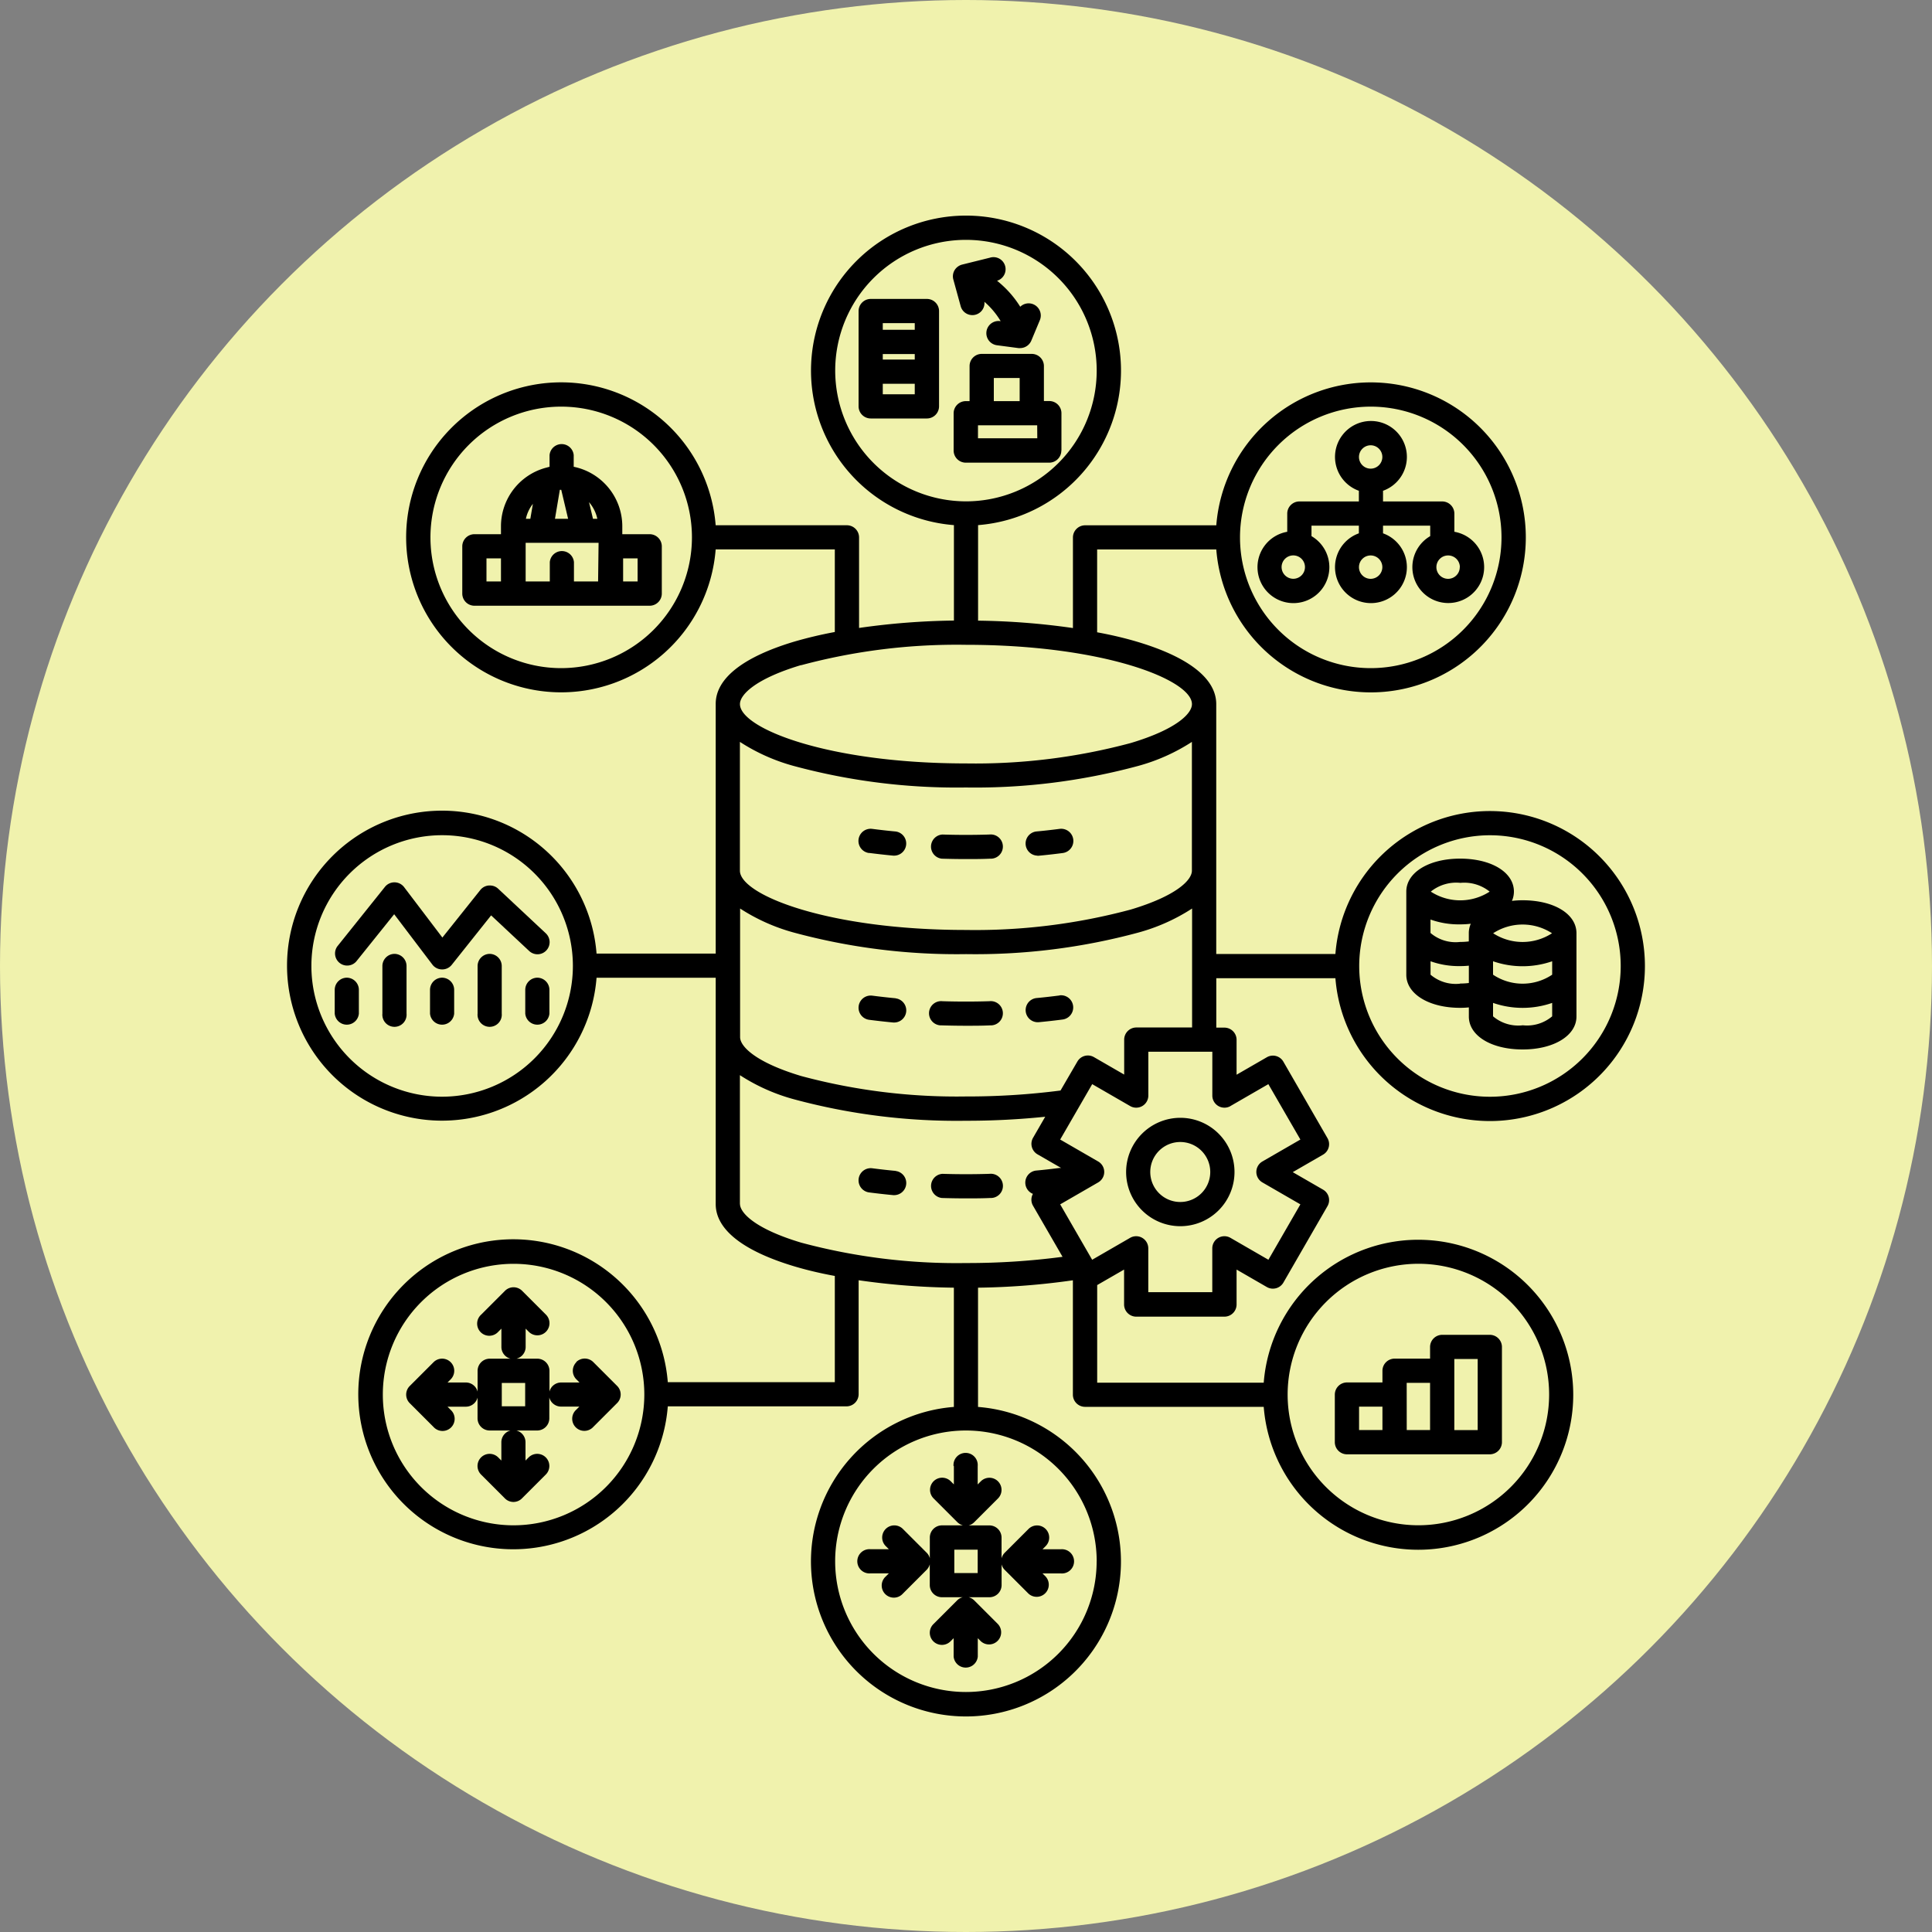 <svg xmlns="http://www.w3.org/2000/svg" xmlns:xlink="http://www.w3.org/1999/xlink" width="40" height="40" viewBox="0 0 40 40">
  <rect x="0" y="0" width="40" height="40" fill="#808080" stroke="none"/>
  <defs>
    <clipPath id="clip-Databases">
      <rect width="40" height="40"/>
    </clipPath>
  </defs>
  <g id="Databases" clip-path="url(#clip-Databases)">
    <circle id="Ellipse_1" data-name="Ellipse 1" cx="20" cy="20" r="20" fill="#f0f2ad"/>
    <g id="noun-data-management-7138693" transform="translate(2.131 4.465)">
      <path id="Path_954" data-name="Path 954" d="M60.328,61.11a1.122,1.122,0,1,0,1.122-1.122A1.124,1.124,0,0,0,60.328,61.11Zm1.742,0a.621.621,0,1,1-.621-.621A.621.621,0,0,1,62.07,61.11Z" transform="translate(-39.144 -41.31)"/>
      <path id="Path_955" data-name="Path 955" d="M43.293,41.851c.163.021.332.04.5.056h.024a.251.251,0,0,0,.024-.5c-.164-.015-.327-.034-.484-.054a.25.25,0,0,0-.065.5Z" transform="translate(-27.43 -28.657)"/>
      <path id="Path_956" data-name="Path 956" d="M54.075,41.909H54.1c.171-.016.339-.035.5-.056a.25.25,0,0,0-.065-.5c-.157.02-.32.039-.484.054a.251.251,0,0,0,.024.5Z" transform="translate(-34.728 -28.657)"/>
      <path id="Path_957" data-name="Path 957" d="M47.926,42.212c.166.005.334.008.5.008s.335,0,.5-.008a.251.251,0,1,0-.015-.5c-.321.01-.651.01-.971,0a.251.251,0,0,0-.015.5Z" transform="translate(-30.558 -28.899)"/>
      <path id="Path_958" data-name="Path 958" d="M43.843,52.159c-.163-.015-.326-.034-.484-.054a.25.25,0,0,0-.065.5c.164.021.332.04.5.056h.024a.251.251,0,0,0,.024-.5Z" transform="translate(-27.43 -35.956)"/>
      <path id="Path_959" data-name="Path 959" d="M54.539,52.1c-.158.02-.321.039-.484.054a.251.251,0,0,0,.024.5H54.1c.169-.016.339-.035.5-.056a.25.25,0,1,0-.065-.5Z" transform="translate(-34.731 -35.955)"/>
      <path id="Path_960" data-name="Path 960" d="M48.913,52.465c-.321.01-.651.01-.971,0a.251.251,0,1,0-.015.5c.166.005.334.008.5.008s.335,0,.5-.008a.251.251,0,1,0-.015-.5Z" transform="translate(-30.559 -36.201)"/>
      <path id="Path_961" data-name="Path 961" d="M43.843,63.292c-.164-.015-.327-.034-.484-.054a.25.25,0,1,0-.065.5c.163.021.331.04.5.056h.024a.251.251,0,0,0,.024-.5Z" transform="translate(-27.43 -43.515)"/>
      <path id="Path_962" data-name="Path 962" d="M48.928,64.095a.251.251,0,1,0-.015-.5c-.321.01-.65.01-.971,0a.251.251,0,0,0-.015.5c.166.005.334.008.5.008s.335,0,.5-.008Z" transform="translate(-30.559 -43.757)"/>
      <path id="Path_963" data-name="Path 963" d="M12.481,44.871a.249.249,0,0,0-.178.094l-.785.984-.791-1.042a.252.252,0,0,0-.4-.005L9.344,46.13a.251.251,0,0,0,.391.314l.785-.978.791,1.043a.251.251,0,0,0,.2.1h0a.252.252,0,0,0,.2-.094l.816-1.025.788.737a.251.251,0,0,0,.344-.366l-.986-.923a.247.247,0,0,0-.189-.066Z" transform="translate(-4.49 -31.003)"/>
      <path id="Path_964" data-name="Path 964" d="M9.54,50.949a.252.252,0,0,0-.251.251v.493a.251.251,0,0,0,.5,0V51.2A.252.252,0,0,0,9.54,50.949Z" transform="translate(-4.49 -35.172)"/>
      <path id="Path_965" data-name="Path 965" d="M12.615,49.414a.252.252,0,0,0-.251.251v.986a.251.251,0,1,0,.5,0v-.986A.252.252,0,0,0,12.615,49.414Z" transform="translate(-6.578 -34.13)"/>
      <path id="Path_966" data-name="Path 966" d="M15.685,50.949a.252.252,0,0,0-.251.251v.493a.251.251,0,0,0,.5,0V51.2A.252.252,0,0,0,15.685,50.949Z" transform="translate(-8.662 -35.172)"/>
      <path id="Path_967" data-name="Path 967" d="M18.755,49.414a.252.252,0,0,0-.251.251v.986a.251.251,0,1,0,.5,0v-.986A.252.252,0,0,0,18.755,49.414Z" transform="translate(-10.747 -34.13)"/>
      <path id="Path_968" data-name="Path 968" d="M21.829,50.949a.252.252,0,0,0-.251.251v.493a.251.251,0,0,0,.5,0V51.2A.252.252,0,0,0,21.829,50.949Z" transform="translate(-12.834 -35.172)"/>
      <path id="Path_969" data-name="Path 969" d="M17.426,72.47a.251.251,0,0,0,0,.355l.065.065h-.38a.25.25,0,0,0-.242.189v-.431a.252.252,0,0,0-.251-.251h-.431a.251.251,0,0,0,.189-.242v-.38l.065.065a.251.251,0,1,0,.355-.355l-.493-.493a.251.251,0,0,0-.355,0l-.493.493a.251.251,0,1,0,.354.355l.065-.065v.38a.25.25,0,0,0,.189.242h-.431a.252.252,0,0,0-.251.251v.431a.251.251,0,0,0-.242-.189h-.38l.065-.065a.251.251,0,0,0-.355-.355l-.493.493a.251.251,0,0,0,0,.355l.493.493a.251.251,0,1,0,.354-.355l-.065-.065h.38a.25.25,0,0,0,.242-.189v.431a.252.252,0,0,0,.251.251h.431a.251.251,0,0,0-.189.242v.38l-.065-.065a.251.251,0,0,0-.355.355l.493.493a.248.248,0,0,0,.354,0l.493-.493a.251.251,0,1,0-.355-.355l-.065.065v-.38a.25.25,0,0,0-.189-.242h.431a.252.252,0,0,0,.251-.251V73.2a.251.251,0,0,0,.242.189h.38l-.065.065a.251.251,0,1,0,.354.355l.493-.493a.251.251,0,0,0,0-.355l-.493-.493a.251.251,0,0,0-.355,0Zm-1.06.913h-.484V72.9h.484Z" transform="translate(-7.624 -48.732)"/>
      <path id="Path_970" data-name="Path 970" d="M45.047,81.915v.38l-.065-.065a.251.251,0,0,0-.355.355l.493.493a.26.26,0,0,0,.115.065H44.8a.252.252,0,0,0-.251.251v.431a.243.243,0,0,0-.065-.115l-.493-.493a.251.251,0,0,0-.355.355l.065.065h-.38a.251.251,0,1,0,0,.5h.38l-.065.065a.251.251,0,1,0,.354.355l.493-.493a.26.26,0,0,0,.065-.115v.431a.252.252,0,0,0,.251.251h.431a.243.243,0,0,0-.115.065l-.493.493a.251.251,0,0,0,.355.355l.065-.065v.38a.251.251,0,0,0,.5,0v-.38l.065.065a.251.251,0,0,0,.354-.355l-.493-.493a.26.26,0,0,0-.115-.065h.431a.252.252,0,0,0,.251-.251V83.95a.243.243,0,0,0,.065.115l.493.493a.251.251,0,0,0,.354-.355l-.065-.065h.38a.251.251,0,1,0,0-.5h-.38l.065-.065a.251.251,0,0,0-.355-.355l-.493.493a.26.26,0,0,0-.065.115v-.431a.252.252,0,0,0-.251-.251h-.431a.243.243,0,0,0,.115-.065l.493-.493a.251.251,0,0,0-.355-.355l-.065.065v-.38a.251.251,0,1,0-.5,0Zm.493,2.215h-.484v-.484h.484Z" transform="translate(-27.429 -56.027)"/>
      <path id="Path_971" data-name="Path 971" d="M74.042,76.458H77a.252.252,0,0,0,.251-.251V74.235A.252.252,0,0,0,77,73.984h-.986a.252.252,0,0,0-.251.251v.242h-.735a.252.252,0,0,0-.251.251v.242h-.735a.252.252,0,0,0-.251.251v.986a.252.252,0,0,0,.251.251Zm2.223-1.973h.484v1.471h-.484Zm-.986.493h.484v.977H75.28Zm-.986.493h.484v.484h-.484Z" transform="translate(-48.286 -50.813)"/>
      <path id="Path_972" data-name="Path 972" d="M79.512,46.36a1.707,1.707,0,0,0,.181-.009v.189c0,.4.468.682,1.114.682s1.114-.287,1.114-.682V44.815c0-.4-.468-.682-1.114-.682a1.823,1.823,0,0,0-.222.013.481.481,0,0,0,.041-.193c0-.4-.468-.682-1.114-.682s-1.114.287-1.114.682v1.726C78.4,46.073,78.866,46.36,79.512,46.36Zm0-.5a.805.805,0,0,1-.612-.186v-.278a1.741,1.741,0,0,0,.612.1,1.707,1.707,0,0,0,.181-.009v.359a1.425,1.425,0,0,1-.181.011Zm1.906-.186a1.1,1.1,0,0,1-1.224,0v-.278a1.872,1.872,0,0,0,1.224,0Zm-1.726-.858v.169a1.425,1.425,0,0,1-.181.011.8.8,0,0,1-.612-.186v-.278a1.741,1.741,0,0,0,.612.1,1.822,1.822,0,0,0,.222-.013A.481.481,0,0,0,79.692,44.815Zm1.114,1.906a.805.805,0,0,1-.612-.186v-.278a1.872,1.872,0,0,0,1.224,0v.278A.805.805,0,0,1,80.806,46.721Zm.609-1.906a1.119,1.119,0,0,1-1.219,0,1.119,1.119,0,0,1,1.219,0Zm-1.9-1.043a.84.84,0,0,1,.609.181,1.119,1.119,0,0,1-1.219,0A.837.837,0,0,1,79.512,43.772Z" transform="translate(-51.413 -29.959)"/>
      <path id="Path_973" data-name="Path 973" d="M27.922,17.591a3.209,3.209,0,1,0,0-.5H25.455V11.918c0-.523-.561-.968-1.623-1.287-.26-.078-.542-.145-.843-.2V8.716h2.467a3.209,3.209,0,1,0,0-.5H22.739a.252.252,0,0,0-.251.251v1.876a14.965,14.965,0,0,0-1.964-.153V8.212a3.209,3.209,0,1,0-.5,0v1.976a14.982,14.982,0,0,0-1.964.153V8.466a.252.252,0,0,0-.251-.251H15.091a3.209,3.209,0,1,0,0,.5h2.467v1.71a8.653,8.653,0,0,0-.843.2c-1.062.319-1.623.764-1.623,1.287v5.171H12.625a3.209,3.209,0,1,0,0,.5h2.467V22.27c0,.523.561.968,1.623,1.287.26.078.542.145.843.2v2.2H14.1a3.209,3.209,0,1,0,0,.5h3.7a.252.252,0,0,0,.251-.251V23.846A14.964,14.964,0,0,0,20.023,24v2.469a3.209,3.209,0,1,0,.5,0V24a15.139,15.139,0,0,0,1.964-.153v2.369a.252.252,0,0,0,.251.251h3.7a3.209,3.209,0,1,0,0-.5H22.99V23.946l.557-.321v.724a.252.252,0,0,0,.251.251h1.827a.252.252,0,0,0,.251-.251v-.724l.627.362a.251.251,0,0,0,.342-.092l.913-1.583a.25.25,0,0,0-.092-.342l-.627-.362.627-.362a.25.25,0,0,0,.092-.342l-.913-1.583a.25.25,0,0,0-.342-.092l-.627.362v-.724a.252.252,0,0,0-.251-.251h-.169V17.593h2.467Zm3.2-2.958a2.707,2.707,0,1,1-2.707,2.707A2.71,2.71,0,0,1,31.12,14.633ZM28.654,5.759a2.707,2.707,0,1,1-2.707,2.707A2.71,2.71,0,0,1,28.654,5.759ZM11.893,11.173A2.707,2.707,0,1,1,14.6,8.465,2.71,2.71,0,0,1,11.893,11.173ZM9.428,20.046a2.707,2.707,0,1,1,2.707-2.707A2.71,2.71,0,0,1,9.428,20.046Zm1.479,8.874a2.707,2.707,0,1,1,2.707-2.707A2.71,2.71,0,0,1,10.906,28.92ZM29.64,23.505a2.707,2.707,0,1,1-2.707,2.707A2.71,2.71,0,0,1,29.64,23.505ZM15.593,12.7a3.945,3.945,0,0,0,1.121.5,12.918,12.918,0,0,0,3.558.444A12.911,12.911,0,0,0,23.83,13.2a3.945,3.945,0,0,0,1.121-.5v2.666c0,.2-.331.525-1.265.805a12.414,12.414,0,0,1-3.414.423c-2.857,0-4.679-.727-4.679-1.228Zm1.973-7.687a2.707,2.707,0,1,1,2.707,2.707,2.71,2.71,0,0,1-2.707-2.707Zm-.707,6.1a12.414,12.414,0,0,1,3.414-.423c2.857,0,4.679.727,4.679,1.228,0,.2-.331.525-1.265.805a12.414,12.414,0,0,1-3.414.423c-2.857,0-4.679-.727-4.679-1.228C15.593,11.719,15.924,11.39,16.859,11.11ZM15.593,22.269V19.6a3.945,3.945,0,0,0,1.121.5,12.918,12.918,0,0,0,3.558.444,15.769,15.769,0,0,0,1.642-.083l-.252.436a.251.251,0,0,0,.092.342l.489.282h-.031c-.157.02-.32.039-.484.054a.251.251,0,0,0-.068.483.213.213,0,0,0-.023.055.248.248,0,0,0,.025.191l.611,1.057a14.978,14.978,0,0,1-2,.129,12.415,12.415,0,0,1-3.414-.423c-.934-.28-1.265-.609-1.265-.805Zm7.386,7.395a2.707,2.707,0,1,1-2.707-2.707A2.71,2.71,0,0,1,22.98,29.664Zm2.769-9.424.786-.454.663,1.147-.786.454a.25.25,0,0,0,0,.434l.786.454-.662,1.147-.786-.454a.251.251,0,0,0-.376.217v.908H24.048v-.908a.251.251,0,0,0-.376-.217l-.786.454-.662-1.147.786-.454a.25.25,0,0,0,0-.434l-.786-.454.663-1.147.786.454a.251.251,0,0,0,.376-.217v-.908h1.325v.908a.251.251,0,0,0,.376.217ZM23.8,18.613a.252.252,0,0,0-.251.251v.724l-.627-.362a.251.251,0,0,0-.342.092l-.349.6a14.963,14.963,0,0,1-1.955.123,12.415,12.415,0,0,1-3.414-.423c-.934-.28-1.265-.609-1.265-.805V16.15a3.945,3.945,0,0,0,1.121.5,12.918,12.918,0,0,0,3.558.444,12.911,12.911,0,0,0,3.558-.444,3.945,3.945,0,0,0,1.121-.5v2.463H23.795Z" transform="translate(-2.405 -1.805)"/>
      <path id="Path_974" data-name="Path 974" d="M70.289,18.076a.745.745,0,0,0-.37-.642v-.217H70.9v.159a.744.744,0,1,0,.5,0v-.159h.977v.217a.743.743,0,1,0,.5-.09v-.377a.252.252,0,0,0-.251-.251H71.4v-.221a.744.744,0,1,0-.5,0v.221H69.668a.252.252,0,0,0-.251.251v.377a.744.744,0,1,0,.872.732Zm2.7,0a.242.242,0,1,1-.242-.242A.243.243,0,0,1,72.991,18.076Zm-1.845.242a.242.242,0,1,1,.242-.242A.243.243,0,0,1,71.146,18.318Zm0-2.765a.242.242,0,1,1-.242.242A.243.243,0,0,1,71.146,15.553ZM69.3,18.075a.242.242,0,1,1,.242.242A.243.243,0,0,1,69.3,18.075Z" transform="translate(-44.897 -10.799)"/>
      <path id="Path_975" data-name="Path 975" d="M51.438,12.721v-.772a.252.252,0,0,0-.251-.251h-.112v-.725a.252.252,0,0,0-.251-.251H49.787a.252.252,0,0,0-.251.251V11.7h-.079a.252.252,0,0,0-.251.251v.772a.252.252,0,0,0,.251.251h1.728a.252.252,0,0,0,.251-.251Zm-1.4-1.5h.535V11.7h-.535Zm.9,1.248H49.71V12.2h1.226Z" transform="translate(-31.593 -7.86)"/>
      <path id="Path_976" data-name="Path 976" d="M44.488,7.176H43.325a.252.252,0,0,0-.251.251V9.4a.252.252,0,0,0,.251.251h1.164a.252.252,0,0,0,.251-.251V7.427A.252.252,0,0,0,44.488,7.176Zm-.913,1.141h.662v.114h-.662Zm.662-.64v.138h-.662V7.677ZM43.575,9.15V8.933h.662V9.15Z" transform="translate(-27.429 -5.452)"/>
      <path id="Path_977" data-name="Path 977" d="M49.559,5.691a.242.242,0,0,0,.066-.009.249.249,0,0,0,.182-.267,1.647,1.647,0,0,1,.336.4h-.011a.25.25,0,1,0-.065.5l.446.059.033,0a.253.253,0,0,0,.232-.154l.177-.424a.252.252,0,0,0-.135-.329.25.25,0,0,0-.271.051,2.115,2.115,0,0,0-.48-.538.25.25,0,0,0-.147-.478l-.576.143a.258.258,0,0,0-.157.117.248.248,0,0,0-.025.193l.152.552a.25.25,0,0,0,.242.184Z" transform="translate(-31.557 -3.632)"/>
      <path id="Path_978" data-name="Path 978" d="M20.826,18.356v-.164a1.259,1.259,0,0,0-1.006-1.231V16.72a.251.251,0,0,0-.5,0v.241l-.048.013-.034.009a1.256,1.256,0,0,0-.924,1.21v.164h-.55a.252.252,0,0,0-.251.251v.979a.252.252,0,0,0,.251.251h3.629a.252.252,0,0,0,.251-.251v-.979a.252.252,0,0,0-.251-.251h-.567Zm-1.293-.918h.029l.142.6h-.272Zm.686.6-.082-.344a.768.768,0,0,1,.172.344Zm-1.244-.31-.053.31h-.092A.749.749,0,0,1,18.975,17.729Zm-.961,1.129h.3v.478h-.3Zm2.311.478h-.5v-.4a.251.251,0,0,0-.5,0v.4h-.5v-.8h1.51Zm.818,0h-.3v-.478h.3Z" transform="translate(-10.073 -11.762)"/>
    </g>
  </g>
</svg>
